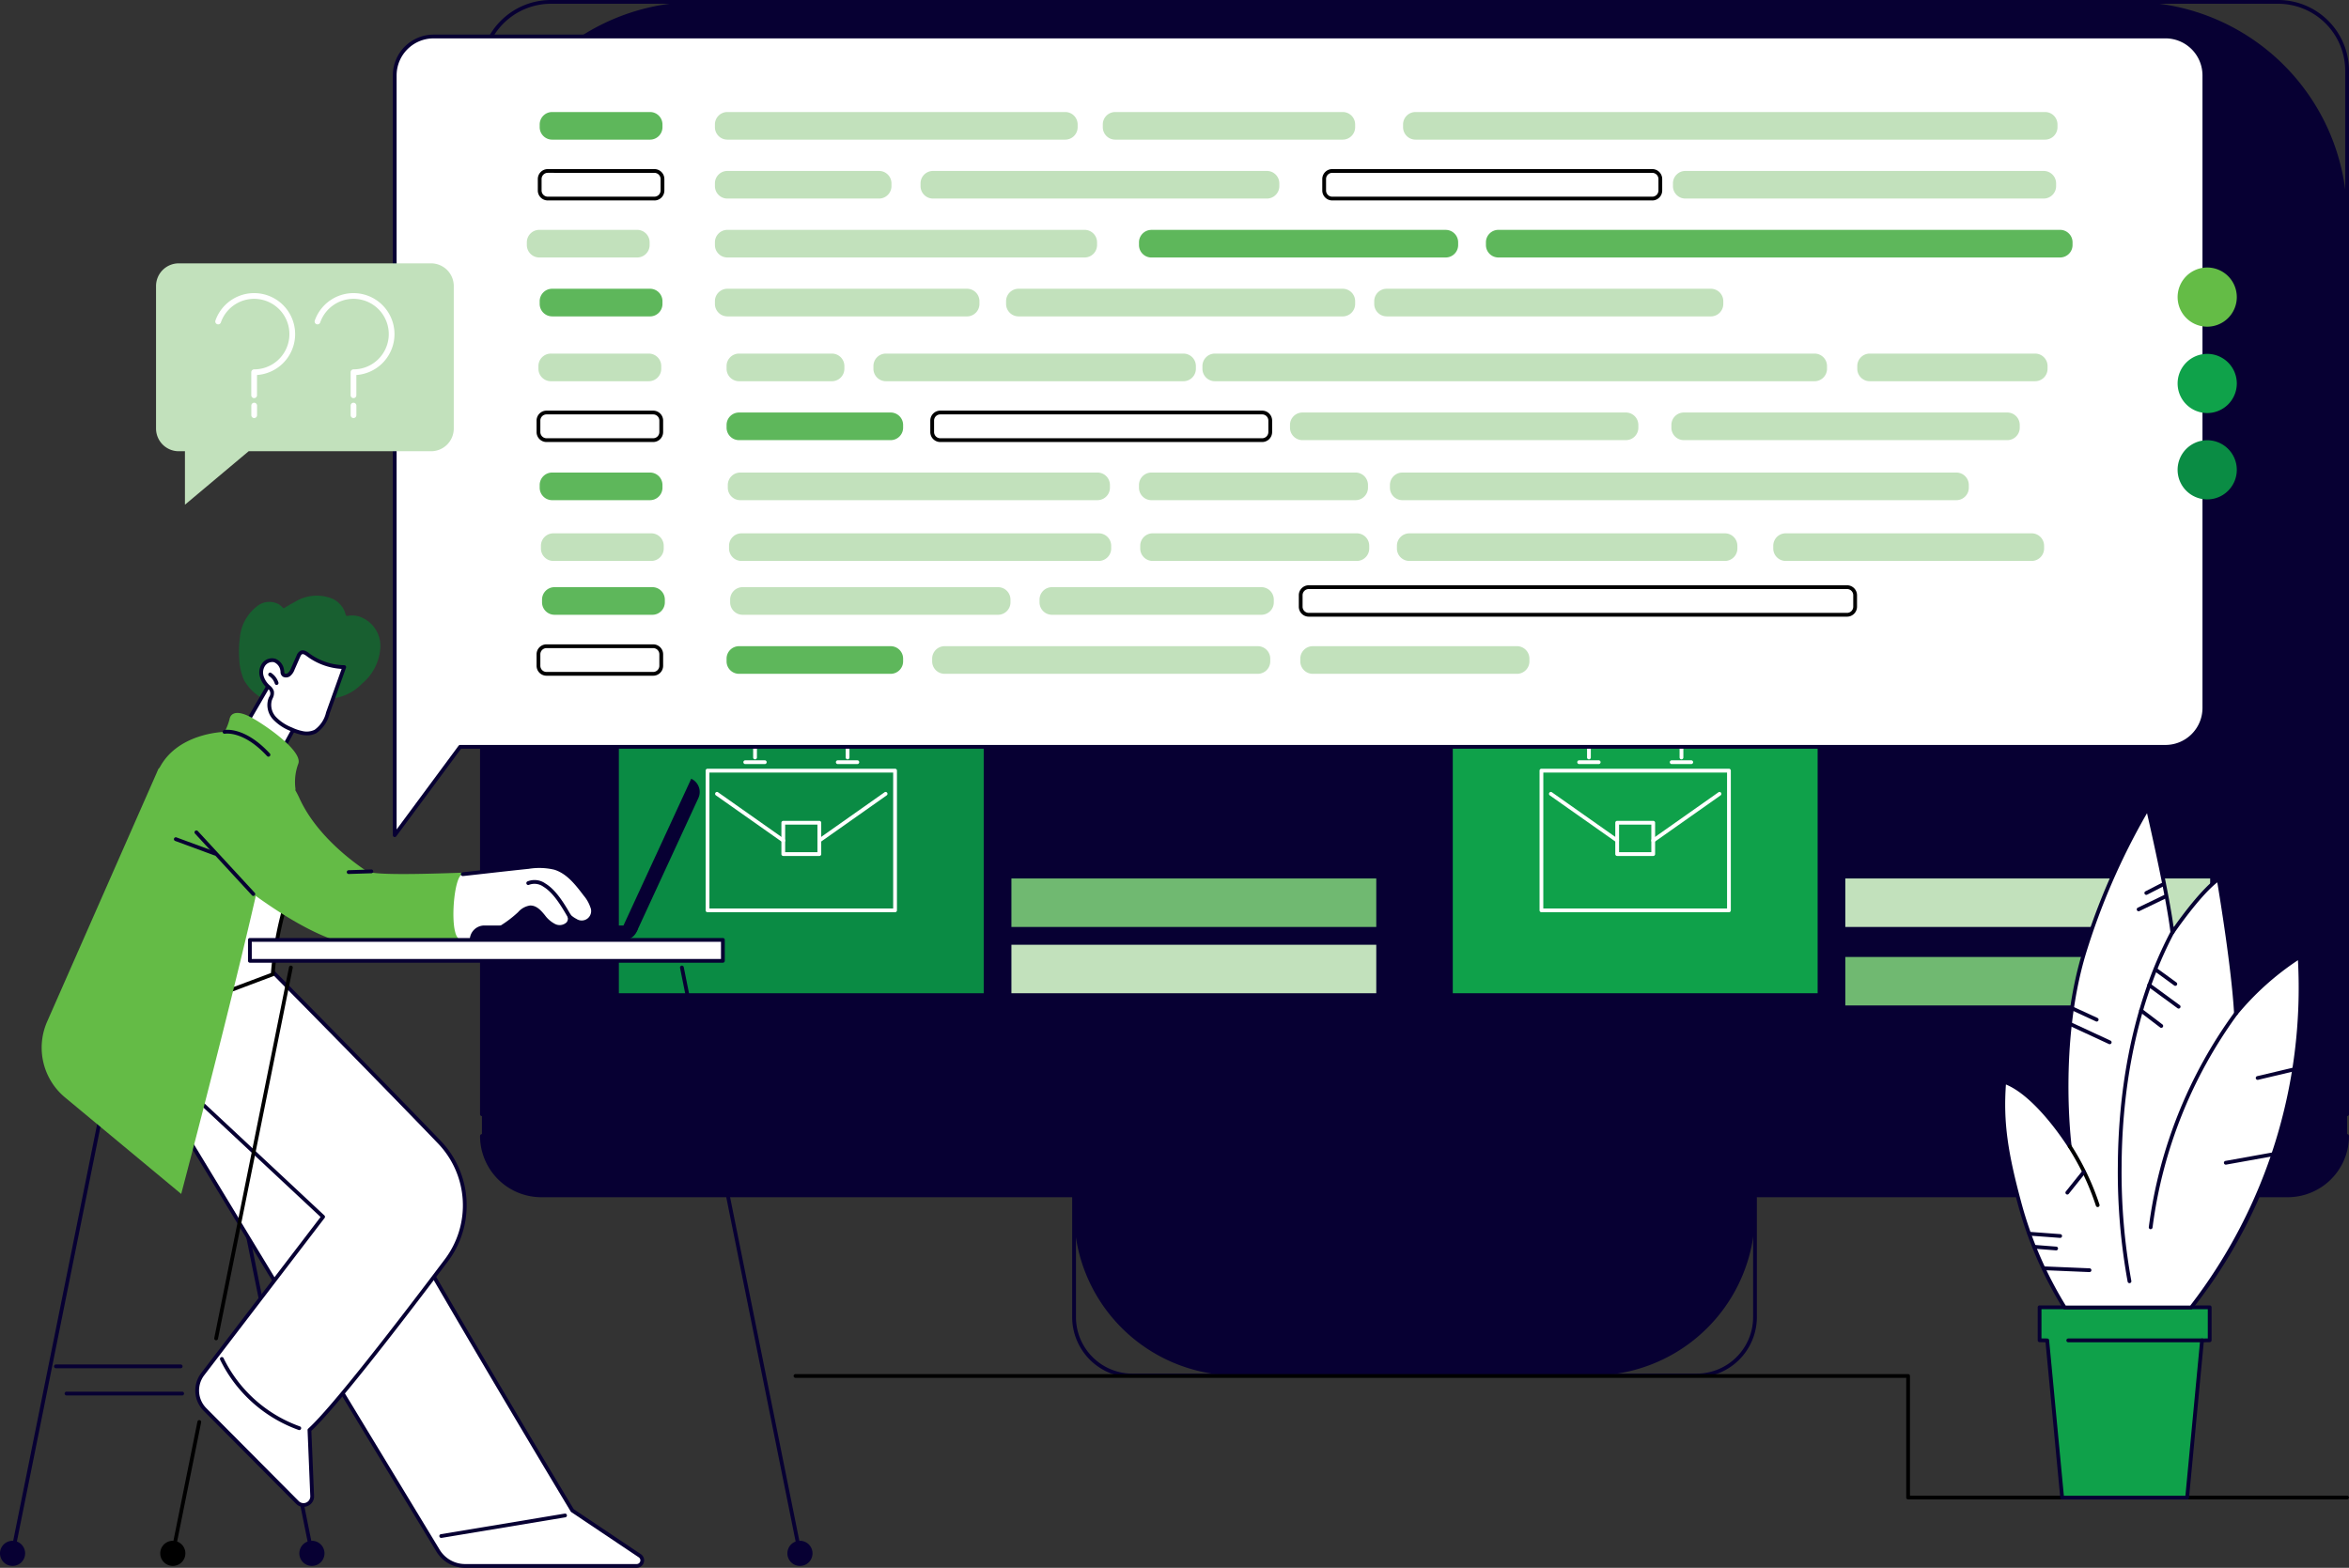 <svg xmlns="http://www.w3.org/2000/svg" xmlns:xlink="http://www.w3.org/1999/xlink" width="327.631" height="218.701" viewBox="0 0 327.631 218.701">
  <rect x="0" y="0" width="327.631" height="218.701" fill="#333333" stroke="none"/>
  <defs>
    <clipPath id="clip-path">
      <rect id="Rectangle_17336" data-name="Rectangle 17336" width="327.631" height="218.701" fill="none"/>
    </clipPath>
    <clipPath id="clip-path-2">
      <rect id="Rectangle_17337" data-name="Rectangle 17337" width="8.259" height="32.352" fill="none"/>
    </clipPath>
  </defs>
  <g id="Group_75236" data-name="Group 75236" transform="translate(-1285.563 -270.734)">
    <g id="Group_75232" data-name="Group 75232" transform="translate(1285.563 270.734)">
      <g id="Group_75231" data-name="Group 75231" clip-path="url(#clip-path)">
        <path id="Path_38743" data-name="Path 38743" d="M332.3,184.843l-246.8.408-3.96,2.642v3.034a8.279,8.279,0,0,0,8.28,8.28H333.41a8.279,8.279,0,0,0,8.279-8.28v-3.034Z" transform="translate(-14.322 -32.466)" fill="#070033"/>
        <path id="Path_38744" data-name="Path 38744" d="M341.69,155.483H81.541V30.424a30.1,30.1,0,0,1,30.1-30.1H311.586a30.1,30.1,0,0,1,30.1,30.1Z" transform="translate(-14.322 -0.056)" fill="#070033"/>
        <path id="Path_38745" data-name="Path 38745" d="M341.633,155.69H81.485a.264.264,0,0,1-.264-.264V9.876A9.887,9.887,0,0,1,91.1,0H332.022A9.887,9.887,0,0,1,341.9,9.876V155.427a.264.264,0,0,1-.265.264m-259.885-.527H341.37V9.876a9.36,9.36,0,0,0-9.347-9.35H91.1a9.36,9.36,0,0,0-9.349,9.35Z" transform="translate(-14.266)" fill="#070033"/>
        <path id="Path_38746" data-name="Path 38746" d="M334.641,148.7H92.264a.264.264,0,0,1-.264-.264V12a1.227,1.227,0,0,1,1.225-1.225H333.679A1.226,1.226,0,0,1,334.9,12v136.43a.263.263,0,0,1-.263.264m-242.114-.527H334.378V12a.7.7,0,0,0-.7-.7H93.225a.7.7,0,0,0-.7.7Z" transform="translate(-16.159 -1.893)" fill="#070033"/>
        <path id="Path_38747" data-name="Path 38747" d="M333.354,200.711H89.765a8.553,8.553,0,0,1-8.543-8.543.263.263,0,1,1,.526,0,8.026,8.026,0,0,0,8.017,8.016H333.354a8.026,8.026,0,0,0,8.017-8.016.263.263,0,0,1,.526,0,8.553,8.553,0,0,1-8.543,8.543" transform="translate(-14.266 -33.707)" fill="#070033"/>
        <path id="Path_38748" data-name="Path 38748" d="M254.022,227.4H204.4a22.676,22.676,0,0,1-22.676-22.676v-2.462H276.7v2.462A22.675,22.675,0,0,1,254.022,227.4" transform="translate(-31.919 -35.527)" fill="#070033"/>
        <path id="Path_38749" data-name="Path 38749" d="M268.5,227.612H189.817a8.42,8.42,0,0,1-8.41-8.41v-16.99a.264.264,0,0,1,.264-.264h94.972a.263.263,0,0,1,.263.264V219.2a8.419,8.419,0,0,1-8.409,8.41m-86.562-25.137V219.2a7.892,7.892,0,0,0,7.883,7.883H268.5a7.892,7.892,0,0,0,7.883-7.883V202.475Z" transform="translate(-31.863 -35.471)" fill="#070033"/>
        <path id="Path_38750" data-name="Path 38750" d="M273.858,209.637h-87.9a.263.263,0,0,1,0-.527h87.9a.263.263,0,0,1,0,.527" transform="translate(-32.617 -36.729)" fill="#070033"/>
        <rect id="Rectangle_17329" data-name="Rectangle 17329" width="50.888" height="44.768" transform="translate(86.318 93.783)" fill="#0a8b44"/>
        <rect id="Rectangle_17330" data-name="Rectangle 17330" width="50.888" height="6.764" transform="translate(141.07 131.787)" fill="#c2e1bc"/>
        <rect id="Rectangle_17331" data-name="Rectangle 17331" width="50.888" height="6.764" transform="translate(141.07 122.541)" fill="#70b971"/>
        <rect id="Rectangle_17332" data-name="Rectangle 17332" width="50.888" height="44.768" transform="translate(202.629 93.783)" fill="#0fa14a"/>
        <rect id="Rectangle_17333" data-name="Rectangle 17333" width="50.888" height="6.764" transform="translate(257.381 133.491)" fill="#70b971"/>
        <rect id="Rectangle_17334" data-name="Rectangle 17334" width="50.888" height="6.764" transform="translate(257.381 122.541)" fill="#c2e1bc"/>
        <path id="Path_38751" data-name="Path 38751" d="M286.9,150.1H260.747a.263.263,0,0,1-.263-.264v-19.49a.263.263,0,0,1,.263-.264H286.9a.263.263,0,0,1,.263.264v19.49a.263.263,0,0,1-.263.264m-25.893-.527h25.629V130.614H261.01Z" transform="translate(-45.752 -22.849)" fill="#fff"/>
        <path id="Path_38752" data-name="Path 38752" d="M278.59,143.8h-5.029a.263.263,0,0,1-.263-.264v-4.372a.263.263,0,0,1,.263-.264h5.029a.263.263,0,0,1,.263.264v4.372a.263.263,0,0,1-.263.264m-4.765-.527h4.5v-3.846h-4.5Z" transform="translate(-48.003 -24.397)" fill="#fff"/>
        <path id="Path_38753" data-name="Path 38753" d="M271.587,141.046a.266.266,0,0,1-.152-.048l-9.263-6.524a.263.263,0,0,1,.3-.43l9.263,6.524a.263.263,0,0,1-.152.478" transform="translate(-46.029 -23.536)" fill="#fff"/>
        <path id="Path_38754" data-name="Path 38754" d="M279.661,141.046a.263.263,0,0,1-.152-.478l9.263-6.524a.263.263,0,0,1,.3.43L279.813,141a.266.266,0,0,1-.152.048" transform="translate(-49.074 -23.536)" fill="#fff"/>
        <path id="Path_38755" data-name="Path 38755" d="M281.69,127.6a.263.263,0,0,1-.263-.263v-1.8a1.62,1.62,0,0,0-1.618-1.618h-9.145a1.62,1.62,0,0,0-1.618,1.618v1.8a.263.263,0,0,1-.527,0v-1.8a2.147,2.147,0,0,1,2.145-2.144h9.145a2.147,2.147,0,0,1,2.144,2.144v1.8a.263.263,0,0,1-.263.263" transform="translate(-47.163 -21.675)" fill="#fff"/>
        <path id="Path_38756" data-name="Path 38756" d="M285.512,129.181h-2.724a.263.263,0,0,1,0-.527h2.724a.263.263,0,0,1,0,.527" transform="translate(-49.624 -22.597)" fill="#fff"/>
        <path id="Path_38757" data-name="Path 38757" d="M269.853,129.181h-2.724a.263.263,0,0,1,0-.527h2.724a.263.263,0,0,1,0,.527" transform="translate(-46.873 -22.597)" fill="#fff"/>
        <path id="Path_38758" data-name="Path 38758" d="M145.81,150.1H119.655a.263.263,0,0,1-.264-.264v-19.49a.263.263,0,0,1,.264-.264H145.81a.264.264,0,0,1,.264.264v19.49a.264.264,0,0,1-.264.264m-25.892-.527h25.629V130.614H119.918Z" transform="translate(-20.97 -22.849)" fill="#fff"/>
        <path id="Path_38759" data-name="Path 38759" d="M137.5,143.8h-5.029a.263.263,0,0,1-.263-.264v-4.372a.263.263,0,0,1,.263-.264H137.5a.263.263,0,0,1,.263.264v4.372a.263.263,0,0,1-.263.264m-4.766-.527h4.5v-3.846h-4.5Z" transform="translate(-23.221 -24.397)" fill="#fff"/>
        <path id="Path_38760" data-name="Path 38760" d="M130.5,141.046a.262.262,0,0,1-.151-.048l-9.264-6.524a.263.263,0,0,1,.3-.43l9.263,6.524a.263.263,0,0,1-.152.478" transform="translate(-21.247 -23.536)" fill="#fff"/>
        <path id="Path_38761" data-name="Path 38761" d="M138.569,141.046a.263.263,0,0,1-.152-.478l9.263-6.524a.263.263,0,0,1,.3.43L138.72,141a.262.262,0,0,1-.151.048" transform="translate(-24.292 -23.536)" fill="#fff"/>
        <path id="Path_38762" data-name="Path 38762" d="M140.6,127.6a.263.263,0,0,1-.263-.263v-1.8a1.62,1.62,0,0,0-1.618-1.618h-9.145a1.62,1.62,0,0,0-1.618,1.618v1.8a.263.263,0,0,1-.527,0v-1.8a2.147,2.147,0,0,1,2.145-2.144h9.145a2.147,2.147,0,0,1,2.144,2.144v1.8a.263.263,0,0,1-.263.263" transform="translate(-22.382 -21.675)" fill="#fff"/>
        <path id="Path_38763" data-name="Path 38763" d="M144.419,129.181h-2.725a.263.263,0,0,1,0-.527h2.725a.263.263,0,0,1,0,.527" transform="translate(-24.842 -22.597)" fill="#fff"/>
        <path id="Path_38764" data-name="Path 38764" d="M128.761,129.181h-2.724a.263.263,0,0,1,0-.527h2.724a.263.263,0,0,1,0,.527" transform="translate(-22.091 -22.597)" fill="#fff"/>
        <path id="Path_38765" data-name="Path 38765" d="M2.072,245.643a.276.276,0,0,1-.052,0,.263.263,0,0,1-.206-.31l16.47-81.742a.263.263,0,1,1,.516.1L2.33,245.432a.265.265,0,0,1-.258.211" transform="translate(-0.318 -28.696)" fill="#070033"/>
        <path id="Path_38766" data-name="Path 38766" d="M0,262.479a1.753,1.753,0,1,0,1.753-1.753A1.753,1.753,0,0,0,0,262.479" transform="translate(0 -45.795)" fill="#070033"/>
        <path id="Path_38767" data-name="Path 38767" d="M49.208,245.643a.264.264,0,0,1-.258-.211L32.48,163.69a.263.263,0,1,1,.516-.1l16.47,81.742a.263.263,0,0,1-.206.31.276.276,0,0,1-.052,0" transform="translate(-5.704 -28.696)" fill="#070033"/>
        <path id="Path_38768" data-name="Path 38768" d="M54.154,262.479a1.753,1.753,0,1,1-1.753-1.753,1.753,1.753,0,0,1,1.753,1.753" transform="translate(-8.896 -45.795)" fill="#070033"/>
        <path id="Path_38769" data-name="Path 38769" d="M26.808,231.415H9.407a.263.263,0,0,1,0-.527h17.4a.263.263,0,0,1,0,.527" transform="translate(-1.606 -40.554)" fill="#070033"/>
        <path id="Path_38770" data-name="Path 38770" d="M27.328,236.02H11.2a.263.263,0,0,1,0-.527H27.328a.263.263,0,0,1,0,.527" transform="translate(-1.92 -41.363)" fill="#070033"/>
        <path id="Path_38771" data-name="Path 38771" d="M22.268,175.607l42.748,70.524a4.392,4.392,0,0,0,3.756,2.115H92.717a.775.775,0,0,0,.432-1.42l-9.408-6.306s-30.2-50.045-40.552-70.811Z" transform="translate(-3.911 -29.808)" fill="#fff"/>
        <path id="Path_38772" data-name="Path 38772" d="M92.661,248.453H68.716a4.682,4.682,0,0,1-3.981-2.242L21.987,175.687a.263.263,0,0,1,.154-.39l20.921-5.9a.261.261,0,0,1,.307.136c10.086,20.231,39.4,68.9,40.511,70.742l9.359,6.273a1.039,1.039,0,0,1-.579,1.9M22.617,175.71l42.568,70.228a4.153,4.153,0,0,0,3.531,1.988H92.661a.513.513,0,0,0,.286-.938l-9.408-6.305a.255.255,0,0,1-.079-.083c-.3-.5-30.134-49.977-40.464-70.634Z" transform="translate(-3.855 -29.752)" fill="#070033"/>
        <path id="Path_38773" data-name="Path 38773" d="M74.6,259.517a.263.263,0,0,1-.043-.523l17.267-2.87a.263.263,0,0,1,.087.519l-17.267,2.87a.267.267,0,0,1-.044,0" transform="translate(-13.057 -44.986)" fill="#070033"/>
        <path id="Path_38774" data-name="Path 38774" d="M64.882,187.874c-9.067-9.435-22.219-22.73-24.546-25.08-3.194,1.767-19.6,9.4-19.6,9.4l27.973,26.138-16.8,21.954a3.748,3.748,0,0,0,.319,4.922l12.894,12.97a1.2,1.2,0,0,0,2.056-.9l-.379-9.206c3.353-3.029,12.676-15.143,19.073-23.635a12.792,12.792,0,0,0-.993-16.563" transform="translate(-3.642 -28.594)" fill="#fff"/>
        <path id="Path_38775" data-name="Path 38775" d="M45.912,238.745a1.441,1.441,0,0,1-1.029-.438L31.988,225.338a4.028,4.028,0,0,1-.341-5.268L48.3,198.3,20.5,172.33a.263.263,0,0,1,.069-.431c.164-.077,16.434-7.649,19.584-9.391a.263.263,0,0,1,.314.045c2.523,2.548,15.561,15.731,24.549,25.083a13,13,0,0,1,1.015,16.9c-6.835,9.073-15.649,20.485-19.016,23.589l.374,9.084a1.439,1.439,0,0,1-.878,1.4,1.492,1.492,0,0,1-.6.128M21.144,172.212l27.688,25.872a.264.264,0,0,1,.03.352l-16.8,21.954a3.5,3.5,0,0,0,.3,4.577l12.895,12.97a.94.94,0,0,0,1.606-.7l-.379-9.206a.263.263,0,0,1,.087-.206c3.265-2.95,12.156-14.461,19.039-23.6A12.479,12.479,0,0,0,64.636,188c-8.83-9.188-21.573-22.077-24.4-24.936-3.249,1.753-16.724,8.045-19.088,9.147" transform="translate(-3.586 -28.538)" fill="#070033"/>
        <path id="Path_38776" data-name="Path 38776" d="M48.279,239.82a.27.27,0,0,1-.087-.015,19.477,19.477,0,0,1-10.949-9.794.263.263,0,1,1,.474-.229,18.949,18.949,0,0,0,10.65,9.527.263.263,0,0,1-.087.511" transform="translate(-6.537 -40.334)" fill="#070033"/>
        <path id="Path_38777" data-name="Path 38777" d="M57.13,103.679a3.446,3.446,0,0,0-1.339-.1c-.125.016-.291.082-.387,0-.115-.1-.148-.388-.2-.523a3.406,3.406,0,0,0-1.6-1.776,5.755,5.755,0,0,0-5.381.385c-.453.232-.891.491-1.327.754-.229.138-.2.193-.367.025a3.1,3.1,0,0,0-.547-.453,2.751,2.751,0,0,0-2.7.042,6.157,6.157,0,0,0-2.721,4.628,13.839,13.839,0,0,0-.092,2.856,8.023,8.023,0,0,0,.65,3.014,6.556,6.556,0,0,0,4.473,3.269c1.845.444,4.177.608,5.812-.53a1.157,1.157,0,0,0,.7-.169.78.78,0,0,0,.225.065,6.831,6.831,0,0,0,5.3-2.132,7.081,7.081,0,0,0,2.527-5.135,4.325,4.325,0,0,0-3.025-4.221" transform="translate(-7.101 -17.699)" fill="#185f30"/>
        <path id="Path_38778" data-name="Path 38778" d="M45.253,114.461l-5.094,8.753a13.073,13.073,0,0,1,5.149,3.546l4.287-7.866c-.1-.557-3.762-3.715-4.343-4.433" transform="translate(-7.054 -20.104)" fill="#fff"/>
        <path id="Path_38779" data-name="Path 38779" d="M45.251,126.967a.265.265,0,0,1-.211-.106,12.689,12.689,0,0,0-5.045-3.464.262.262,0,0,1-.12-.372l5.095-8.753a.262.262,0,0,1,.431-.034c.209.258.885.893,1.6,1.564,1.85,1.739,2.729,2.6,2.8,2.989a.256.256,0,0,1-.028.172l-4.286,7.866a.267.267,0,0,1-.214.137h-.019m-4.775-3.929a13.737,13.737,0,0,1,4.734,3.191l4.039-7.41a28.242,28.242,0,0,0-2.609-2.633c-.569-.533-1.079-1.012-1.4-1.34Z" transform="translate(-6.997 -20.048)" fill="#070033"/>
        <path id="Path_38780" data-name="Path 38780" d="M46.366,115.049h-.02a.264.264,0,0,1-.243-.282.827.827,0,0,0-.729-.84.263.263,0,1,1,.036-.525,1.35,1.35,0,0,1,1.218,1.4.263.263,0,0,1-.262.244" transform="translate(-7.927 -19.918)"/>
        <path id="Path_38781" data-name="Path 38781" d="M46.223,114.784a.264.264,0,0,1-.259-.216,1.5,1.5,0,0,0-.683-1,.263.263,0,1,1,.275-.448,2.039,2.039,0,0,1,.925,1.349.263.263,0,0,1-.211.307.321.321,0,0,1-.048,0" transform="translate(-7.931 -19.863)"/>
        <path id="Path_38782" data-name="Path 38782" d="M46.086,111.529a1.443,1.443,0,0,0-1.533.518,1.949,1.949,0,0,0-.3,1.64,3.058,3.058,0,0,0,.894,1.448,1.675,1.675,0,0,1,.546.694c.111.4-.146.8-.279,1.192a2.708,2.708,0,0,0,.649,2.561,6.415,6.415,0,0,0,2.287,1.518,6.62,6.62,0,0,0,1.679.551,2.8,2.8,0,0,0,1.727-.236,4.359,4.359,0,0,0,1.724-2.58q1.144-3.2,2.287-6.4a8.712,8.712,0,0,1-5.064-1.728c-.274-.205-.614-.439-.927-.3a.936.936,0,0,0-.411.528l-.773,1.758a1.835,1.835,0,0,1-.537.8.688.688,0,0,1-.7.074c-.261-.157-.187-.442-.246-.711a1.7,1.7,0,0,0-1.022-1.324" transform="translate(-7.762 -19.385)" fill="#fff"/>
        <path id="Path_38783" data-name="Path 38783" d="M50.5,121.9a3.723,3.723,0,0,1-.566-.045,6.873,6.873,0,0,1-1.747-.571,6.715,6.715,0,0,1-2.378-1.585,2.941,2.941,0,0,1-.7-2.818c.035-.1.077-.208.12-.312A.81.81,0,0,0,45,115.35l-.086-.08a3.311,3.311,0,0,1-.969-1.576,2.2,2.2,0,0,1,.347-1.864,1.693,1.693,0,0,1,1.823-.607,1.93,1.93,0,0,1,1.2,1.518,1.8,1.8,0,0,1,.034.263c.016.2.03.242.092.279a.443.443,0,0,0,.411-.063,1.647,1.647,0,0,0,.448-.688l.773-1.758a1.181,1.181,0,0,1,.547-.663c.472-.205.94.145,1.19.333a8.448,8.448,0,0,0,4.911,1.676.262.262,0,0,1,.213.113.265.265,0,0,1,.031.239l-2.287,6.4a4.568,4.568,0,0,1-1.849,2.724,2.813,2.813,0,0,1-1.324.308m-4.849-10.223a1.226,1.226,0,0,0-.946.475,1.676,1.676,0,0,0-.252,1.416,2.79,2.79,0,0,0,.82,1.32l.082.077a1.646,1.646,0,0,1,.537.738,1.621,1.621,0,0,1-.175,1.068c-.038.093-.077.185-.108.279a2.45,2.45,0,0,0,.6,2.3,6.252,6.252,0,0,0,2.2,1.45,6.4,6.4,0,0,0,1.612.532,2.552,2.552,0,0,0,1.564-.209,4.1,4.1,0,0,0,1.6-2.436l2.166-6.057a8.986,8.986,0,0,1-4.854-1.768c-.229-.171-.488-.349-.664-.272-.117.051-.2.222-.275.392l-.773,1.758a2.06,2.06,0,0,1-.623.9.948.948,0,0,1-.99.086.775.775,0,0,1-.344-.688,1.389,1.389,0,0,0-.024-.192,1.484,1.484,0,0,0-.847-1.13.952.952,0,0,0-.3-.046" transform="translate(-7.706 -19.329)" fill="#070033"/>
        <path id="Path_38784" data-name="Path 38784" d="M46.552,115.535a.263.263,0,0,1-.251-.184,1.989,1.989,0,0,0-.806-1.058.264.264,0,0,1,.286-.443,2.5,2.5,0,0,1,1.022,1.342.264.264,0,0,1-.251.342" transform="translate(-7.97 -19.99)" fill="#070033"/>
        <path id="Path_38785" data-name="Path 38785" d="M46.993,137.924a39.886,39.886,0,0,1-1.653,10.318,49.063,49.063,0,0,0-1.909,10.281l-12.768,4.8A61.329,61.329,0,0,1,33.3,144.194a42.3,42.3,0,0,1,5.011-10.56c.975-1.465,2.2-3.584,3.658-4.544,1.732-1.143,2.921.744,3.623,2.246a16.079,16.079,0,0,1,1.4,6.587" transform="translate(-5.385 -22.612)" fill="#fff"/>
        <path id="Path_38786" data-name="Path 38786" d="M30.606,163.528a.264.264,0,0,1-.262-.261,61.6,61.6,0,0,1,2.651-19.21,42.517,42.517,0,0,1,5.042-10.626c.145-.217.3-.448.45-.688a13.764,13.764,0,0,1,3.283-3.93,1.966,1.966,0,0,1,1.659-.328c.847.239,1.614,1.116,2.347,2.682a16.376,16.376,0,0,1,1.424,6.7,39.711,39.711,0,0,1-1.66,10.387l-.126.49a46.472,46.472,0,0,0-1.775,9.736.268.268,0,0,1-.171.237l-12.768,4.8a.277.277,0,0,1-.093.016m12.346-34.583a1.62,1.62,0,0,0-.893.307,13.45,13.45,0,0,0-3.132,3.776c-.156.242-.307.475-.453.693a42.03,42.03,0,0,0-4.98,10.495,60.841,60.841,0,0,0-2.628,18.668l12.252-4.6A47.85,47.85,0,0,1,44.9,148.61l.125-.489a39.321,39.321,0,0,0,1.645-10.25,15.871,15.871,0,0,0-1.375-6.479c-.664-1.42-1.322-2.2-2.013-2.4a1.214,1.214,0,0,0-.334-.047" transform="translate(-5.329 -22.556)"/>
        <path id="Path_38787" data-name="Path 38787" d="M34.343,125.024s4.5,1.89,5.508,5.567-13.338,57.871-13.338,57.871L10.309,175a9.029,9.029,0,0,1-2.493-10.584l15.523-35.254s6.778-5.648,11-4.135" transform="translate(-1.238 -21.914)" fill="#64bb46"/>
        <path id="Path_38788" data-name="Path 38788" d="M70.065,143.7c-6.093.22-12.55.36-13.41-.215-1.643-1.1-6.962-4.855-9.38-10.191s-8.648-8.219-8.648-8.219l-7.194,13.835s16.016,15.237,25.223,15.045c4.434-.092,9.22-.509,13.1-.941a19.467,19.467,0,0,1,.305-9.315" transform="translate(-5.521 -21.969)" fill="#64bb46"/>
        <path id="Path_38789" data-name="Path 38789" d="M96.066,152.23a5.22,5.22,0,0,0-.981-1.727c-1.141-1.517-2.4-3.119-4.208-3.692a9.22,9.22,0,0,0-3.687-.136c-1.469.144-7.893.871-9.172,1.007-1.111.117-1.657,5.943-1.05,8.082a1.968,1.968,0,0,0,.519.982,2.075,2.075,0,0,0,1.944.132,16.289,16.289,0,0,0,6.434-3.654,2.637,2.637,0,0,1,1.537-.905c.781-.034,1.374.656,1.872,1.258a4.272,4.272,0,0,0,1.551,1.314,1.663,1.663,0,0,0,1.889-.331,1.119,1.119,0,0,0,.18-1.016,3.563,3.563,0,0,0,.86.609,1.576,1.576,0,0,0,2.314-1.923" transform="translate(-13.475 -25.742)" fill="#fff"/>
        <path id="Path_38790" data-name="Path 38790" d="M79.708,156.877a16.281,16.281,0,0,0,6.434-3.653,2.635,2.635,0,0,1,1.537-.905c.781-.034,1.373.656,1.871,1.257a4.259,4.259,0,0,0,1.551,1.314,1.664,1.664,0,0,0,1.889-.331,1.121,1.121,0,0,0,.179-1.016,3.541,3.541,0,0,0,.86.609,1.576,1.576,0,0,0,2.314-1.923,5.216,5.216,0,0,0-.981-1.726c-1.141-1.518-2.4-3.12-4.208-3.693a9.249,9.249,0,0,0-3.687-.136c-1.469.144-7.893.871-9.172,1.007Z" transform="translate(-13.752 -25.742)" fill="#fff"/>
        <path id="Path_38791" data-name="Path 38791" d="M79.652,157.084a.263.263,0,0,1-.074-.516,16.031,16.031,0,0,0,6.329-3.593l.044-.04A2.748,2.748,0,0,1,87.612,152c.944-.041,1.6.765,2.086,1.353a4.054,4.054,0,0,0,1.45,1.239,1.407,1.407,0,0,0,1.585-.256.856.856,0,0,0,.129-.772.263.263,0,0,1,.43-.268,3.276,3.276,0,0,0,.8.566,1.316,1.316,0,0,0,1.945-1.618,5,5,0,0,0-.937-1.636c-1.246-1.658-2.414-3.073-4.077-3.6a9.1,9.1,0,0,0-3.581-.124c-.906.088-3.737.4-6.012.657-1.429.159-2.669.3-3.159.349a.263.263,0,1,1-.055-.523c.489-.052,1.729-.19,3.156-.349,2.276-.253,5.109-.569,6.018-.658a9.52,9.52,0,0,1,3.792.147c1.812.574,3.037,2.054,4.339,3.785a5.474,5.474,0,0,1,1.025,1.818,2.051,2.051,0,0,1-.56,2.1,2.017,2.017,0,0,1-2.123.125,3.161,3.161,0,0,1-.453-.268,1.262,1.262,0,0,1-.27.605,1.918,1.918,0,0,1-2.192.4,4.5,4.5,0,0,1-1.653-1.388c-.539-.652-1.037-1.188-1.657-1.163a2.347,2.347,0,0,0-1.326.8l-.044.04a16.561,16.561,0,0,1-6.539,3.712.256.256,0,0,1-.074.011" transform="translate(-13.696 -25.686)" fill="#070033"/>
        <path id="Path_38792" data-name="Path 38792" d="M95.051,154.221a.262.262,0,0,1-.228-.133c-.925-1.617-2.024-3.412-3.366-4.226a2.139,2.139,0,0,0-2.018-.283.263.263,0,1,1-.24-.469,2.616,2.616,0,0,1,2.531.3c1.45.879,2.593,2.739,3.55,4.414a.263.263,0,0,1-.228.394" transform="translate(-15.642 -26.154)" fill="#070033"/>
        <path id="Path_38793" data-name="Path 38793" d="M45.861,131.291a7.258,7.258,0,0,1,.381-3.553c.7-1.813-4.876-5.6-6.691-6.541s-2.713-.57-2.884.274a7.8,7.8,0,0,1-.7,1.813s-6.894.1-9.281,5.442,12.318,7.817,14.9,7.246,4.278-4.68,4.278-4.68" transform="translate(-4.641 -21.19)" fill="#64bb46"/>
        <path id="Path_38794" data-name="Path 38794" d="M41.116,149.659a.264.264,0,0,1-.194-.085l-7.943-8.612a.263.263,0,1,1,.387-.357l7.943,8.612a.263.263,0,0,1-.194.442" transform="translate(-5.78 -24.681)" fill="#070033"/>
        <path id="Path_38795" data-name="Path 38795" d="M35.145,144.217a.248.248,0,0,1-.091-.016L29.6,142.19a.263.263,0,0,1,.182-.494l5.454,2.01a.263.263,0,0,1-.091.51" transform="translate(-5.169 -24.885)" fill="#070033"/>
        <path id="Path_38796" data-name="Path 38796" d="M44.059,127.242a.261.261,0,0,1-.194-.085c-3.306-3.582-5.846-3.12-5.871-3.116a.263.263,0,1,1-.1-.516c.115-.023,2.857-.522,6.362,3.275a.263.263,0,0,1-.193.442" transform="translate(-6.618 -21.69)" fill="#070033"/>
        <path id="Path_38797" data-name="Path 38797" d="M58.943,147.758a.263.263,0,0,1-.008-.526l3.158-.1a.26.26,0,0,1,.271.255.263.263,0,0,1-.255.271l-3.158.1h-.008" transform="translate(-10.307 -25.844)" fill="#070033"/>
        <rect id="Rectangle_17335" data-name="Rectangle 17335" width="65.971" height="2.918" transform="translate(34.854 131.111)" fill="#fff"/>
        <path id="Path_38798" data-name="Path 38798" d="M108.195,162.171H42.224a.263.263,0,0,1-.263-.263V158.99a.263.263,0,0,1,.263-.263h65.971a.263.263,0,0,1,.263.263v2.918a.263.263,0,0,1-.263.263m-65.708-.526h65.444v-2.392H42.487Z" transform="translate(-7.37 -27.879)" fill="#070033"/>
        <path id="Path_38799" data-name="Path 38799" d="M29.184,259.157a.275.275,0,0,1-.052,0,.263.263,0,0,1-.206-.31l3.691-18.319a.263.263,0,1,1,.516.1l-3.691,18.319a.264.264,0,0,1-.258.211" transform="translate(-5.08 -42.209)"/>
        <path id="Path_38800" data-name="Path 38800" d="M36.513,215.656a.276.276,0,0,1-.052,0,.263.263,0,0,1-.206-.31l10.427-51.756a.264.264,0,0,1,.517.1L36.771,215.445a.264.264,0,0,1-.258.211" transform="translate(-6.367 -28.696)"/>
        <path id="Path_38801" data-name="Path 38801" d="M27.113,262.479a1.753,1.753,0,1,0,1.753-1.753,1.753,1.753,0,0,0-1.753,1.753" transform="translate(-4.762 -45.795)"/>
        <path id="Path_38802" data-name="Path 38802" d="M131.782,245.643a.264.264,0,0,1-.258-.211l-16.47-81.742a.264.264,0,0,1,.517-.1l16.469,81.742a.263.263,0,0,1-.206.31.276.276,0,0,1-.052,0" transform="translate(-20.208 -28.696)" fill="#070033"/>
        <path id="Path_38803" data-name="Path 38803" d="M136.727,262.479a1.753,1.753,0,1,1-1.753-1.753,1.753,1.753,0,0,1,1.753,1.753" transform="translate(-23.399 -45.795)" fill="#070033"/>
        <path id="Path_38804" data-name="Path 38804" d="M100.923,158.643H79.483a2.034,2.034,0,0,1,2.034-2.035h21.441a2.035,2.035,0,0,1-2.035,2.035" transform="translate(-13.961 -27.507)" fill="#070033"/>
        <path id="Path_38805" data-name="Path 38805" d="M105.018,153.089l9.839-21.314a2.035,2.035,0,0,1,.994,2.7l-8.592,18.614Z" transform="translate(-18.446 -23.145)" fill="#070033"/>
        <path id="Path_38806" data-name="Path 38806" d="M313.765,105.262H75.906l-9.12,12.324V11.6a5.423,5.423,0,0,1,5.423-5.423H313.765a5.423,5.423,0,0,1,5.423,5.423V99.839a5.423,5.423,0,0,1-5.423,5.423" transform="translate(-11.731 -1.084)" fill="#fff"/>
        <path id="Path_38807" data-name="Path 38807" d="M66.73,117.794a.257.257,0,0,1-.082-.013.263.263,0,0,1-.181-.25V11.541a5.693,5.693,0,0,1,5.686-5.686H313.709a5.693,5.693,0,0,1,5.686,5.686V99.783a5.693,5.693,0,0,1-5.686,5.686H75.983l-9.042,12.218a.264.264,0,0,1-.211.106M72.153,6.382a5.166,5.166,0,0,0-5.16,5.16v105.19l8.645-11.683a.265.265,0,0,1,.212-.106H313.709a5.166,5.166,0,0,0,5.16-5.16V11.541a5.166,5.166,0,0,0-5.16-5.16Z" transform="translate(-11.674 -1.028)" fill="#070033"/>
        <path id="Path_38808" data-name="Path 38808" d="M93.051,22.809H106.7a1.738,1.738,0,0,0,1.738-1.738v-.377a1.737,1.737,0,0,0-1.738-1.738H93.051a1.737,1.737,0,0,0-1.738,1.738v.377a1.738,1.738,0,0,0,1.738,1.738" transform="translate(-16.039 -3.33)" fill="#5eb75b"/>
        <path id="Path_38809" data-name="Path 38809" d="M93.051,32.779H106.7a1.738,1.738,0,0,0,1.738-1.738v-.377a1.737,1.737,0,0,0-1.738-1.738H93.051a1.737,1.737,0,0,0-1.738,1.738v.377a1.738,1.738,0,0,0,1.738,1.738" transform="translate(-16.039 -5.081)" fill="#fff"/>
        <path id="Path_38810" data-name="Path 38810" d="M107.258,32.986H92.383A1.391,1.391,0,0,1,90.994,31.6V30a1.391,1.391,0,0,1,1.389-1.389h14.875A1.391,1.391,0,0,1,108.647,30v1.6a1.391,1.391,0,0,1-1.389,1.389M92.383,29.134a.863.863,0,0,0-.862.862v1.6a.864.864,0,0,0,.862.863h14.875a.864.864,0,0,0,.862-.863V30a.863.863,0,0,0-.862-.862Z" transform="translate(-15.982 -5.025)"/>
        <path id="Path_38811" data-name="Path 38811" d="M90.877,42.749h13.651a1.738,1.738,0,0,0,1.738-1.738v-.377a1.737,1.737,0,0,0-1.738-1.738H90.877a1.737,1.737,0,0,0-1.738,1.738v.377a1.738,1.738,0,0,0,1.738,1.738" transform="translate(-15.657 -6.832)" fill="#c2e1bc"/>
        <path id="Path_38812" data-name="Path 38812" d="M93.051,52.719H106.7a1.738,1.738,0,0,0,1.738-1.738V50.6a1.737,1.737,0,0,0-1.738-1.738H93.051A1.737,1.737,0,0,0,91.313,50.6v.377a1.738,1.738,0,0,0,1.738,1.738" transform="translate(-16.039 -8.583)" fill="#5eb75b"/>
        <path id="Path_38813" data-name="Path 38813" d="M92.842,63.687h13.651a1.738,1.738,0,0,0,1.738-1.738v-.377a1.737,1.737,0,0,0-1.738-1.738H92.842A1.737,1.737,0,0,0,91.1,61.573v.377a1.738,1.738,0,0,0,1.738,1.738" transform="translate(-16.002 -10.51)" fill="#c2e1bc"/>
        <path id="Path_38814" data-name="Path 38814" d="M92.842,73.657h13.651a1.738,1.738,0,0,0,1.738-1.738v-.377a1.737,1.737,0,0,0-1.738-1.738H92.842A1.737,1.737,0,0,0,91.1,71.543v.377a1.738,1.738,0,0,0,1.738,1.738" transform="translate(-16.002 -12.261)" fill="#fff"/>
        <path id="Path_38815" data-name="Path 38815" d="M107.049,73.864H92.174a1.391,1.391,0,0,1-1.389-1.389v-1.6a1.391,1.391,0,0,1,1.389-1.389h14.875a1.391,1.391,0,0,1,1.389,1.389v1.6a1.391,1.391,0,0,1-1.389,1.389M92.174,70.012a.863.863,0,0,0-.862.862v1.6a.864.864,0,0,0,.862.863h14.875a.864.864,0,0,0,.862-.863v-1.6a.863.863,0,0,0-.862-.862Z" transform="translate(-15.946 -12.205)"/>
        <path id="Path_38816" data-name="Path 38816" d="M122.7,22.809h47.116a1.738,1.738,0,0,0,1.738-1.738v-.377a1.737,1.737,0,0,0-1.738-1.738H122.7a1.737,1.737,0,0,0-1.738,1.738v.377a1.738,1.738,0,0,0,1.738,1.738" transform="translate(-21.247 -3.33)" fill="#c2e1bc"/>
        <path id="Path_38817" data-name="Path 38817" d="M122.7,32.779h21.148a1.738,1.738,0,0,0,1.738-1.738v-.377a1.737,1.737,0,0,0-1.738-1.738H122.7a1.737,1.737,0,0,0-1.738,1.738v.377a1.738,1.738,0,0,0,1.738,1.738" transform="translate(-21.247 -5.081)" fill="#c2e1bc"/>
        <path id="Path_38818" data-name="Path 38818" d="M122.7,42.749h49.823a1.737,1.737,0,0,0,1.738-1.738v-.377a1.737,1.737,0,0,0-1.738-1.738H122.7a1.737,1.737,0,0,0-1.738,1.738v.377a1.738,1.738,0,0,0,1.738,1.738" transform="translate(-21.247 -6.832)" fill="#c2e1bc"/>
        <path id="Path_38819" data-name="Path 38819" d="M122.7,52.719H156.12a1.738,1.738,0,0,0,1.738-1.738V50.6a1.737,1.737,0,0,0-1.738-1.738H122.7a1.737,1.737,0,0,0-1.738,1.738v.377a1.738,1.738,0,0,0,1.738,1.738" transform="translate(-21.247 -8.583)" fill="#c2e1bc"/>
        <path id="Path_38820" data-name="Path 38820" d="M124.67,63.687h12.955a1.737,1.737,0,0,0,1.738-1.738v-.377a1.737,1.737,0,0,0-1.738-1.738H124.67a1.737,1.737,0,0,0-1.738,1.738v.377a1.738,1.738,0,0,0,1.738,1.738" transform="translate(-21.592 -10.51)" fill="#c2e1bc"/>
        <path id="Path_38821" data-name="Path 38821" d="M124.67,73.657h21.148a1.738,1.738,0,0,0,1.738-1.738v-.377a1.737,1.737,0,0,0-1.738-1.738H124.67a1.737,1.737,0,0,0-1.738,1.738v.377a1.738,1.738,0,0,0,1.738,1.738" transform="translate(-21.592 -12.261)" fill="#5eb75b"/>
        <path id="Path_38822" data-name="Path 38822" d="M188.325,22.809h31.722a1.738,1.738,0,0,0,1.738-1.738v-.377a1.737,1.737,0,0,0-1.738-1.738H188.325a1.737,1.737,0,0,0-1.738,1.738v.377a1.738,1.738,0,0,0,1.738,1.738" transform="translate(-32.773 -3.33)" fill="#c2e1bc"/>
        <path id="Path_38823" data-name="Path 38823" d="M157.49,32.779h46.566a1.738,1.738,0,0,0,1.738-1.738v-.377a1.737,1.737,0,0,0-1.738-1.738H157.49a1.737,1.737,0,0,0-1.738,1.738v.377a1.738,1.738,0,0,0,1.738,1.738" transform="translate(-27.357 -5.081)" fill="#c2e1bc"/>
        <path id="Path_38824" data-name="Path 38824" d="M194.45,42.749H235.49a1.737,1.737,0,0,0,1.737-1.738v-.377A1.737,1.737,0,0,0,235.49,38.9H194.45a1.737,1.737,0,0,0-1.738,1.738v.377a1.738,1.738,0,0,0,1.738,1.738" transform="translate(-33.849 -6.832)" fill="#5eb75b"/>
        <path id="Path_38825" data-name="Path 38825" d="M93.051,83.814H106.7a1.738,1.738,0,0,0,1.738-1.738V81.7a1.737,1.737,0,0,0-1.738-1.738H93.051A1.737,1.737,0,0,0,91.313,81.7v.377a1.738,1.738,0,0,0,1.738,1.738" transform="translate(-16.039 -14.045)" fill="#5eb75b"/>
        <path id="Path_38826" data-name="Path 38826" d="M124.879,83.814H174.7a1.737,1.737,0,0,0,1.738-1.738V81.7a1.737,1.737,0,0,0-1.738-1.738H124.879a1.737,1.737,0,0,0-1.738,1.738v.377a1.738,1.738,0,0,0,1.738,1.738" transform="translate(-21.629 -14.045)" fill="#c2e1bc"/>
        <path id="Path_38827" data-name="Path 38827" d="M194.45,83.814h28.465a1.738,1.738,0,0,0,1.738-1.738V81.7a1.737,1.737,0,0,0-1.738-1.738H194.45a1.737,1.737,0,0,0-1.738,1.738v.377a1.738,1.738,0,0,0,1.738,1.738" transform="translate(-33.849 -14.045)" fill="#c2e1bc"/>
        <path id="Path_38828" data-name="Path 38828" d="M171.963,52.719h45.21a1.738,1.738,0,0,0,1.738-1.738V50.6a1.737,1.737,0,0,0-1.738-1.738h-45.21a1.737,1.737,0,0,0-1.738,1.738v.377a1.738,1.738,0,0,0,1.738,1.738" transform="translate(-29.899 -8.583)" fill="#c2e1bc"/>
        <path id="Path_38829" data-name="Path 38829" d="M149.517,63.687h41.5a1.738,1.738,0,0,0,1.738-1.738v-.377a1.737,1.737,0,0,0-1.738-1.738h-41.5a1.737,1.737,0,0,0-1.738,1.738v.377a1.738,1.738,0,0,0,1.738,1.738" transform="translate(-25.956 -10.51)" fill="#c2e1bc"/>
        <path id="Path_38830" data-name="Path 38830" d="M159.455,73.657h43.679a1.737,1.737,0,0,0,1.738-1.738v-.377a1.737,1.737,0,0,0-1.738-1.738H159.455a1.737,1.737,0,0,0-1.738,1.738v.377a1.738,1.738,0,0,0,1.738,1.738" transform="translate(-27.702 -12.261)" fill="#fff"/>
        <path id="Path_38831" data-name="Path 38831" d="M203.69,73.864h-44.9a1.391,1.391,0,0,1-1.389-1.389v-1.6a1.391,1.391,0,0,1,1.389-1.389h44.9a1.391,1.391,0,0,1,1.389,1.389v1.6a1.391,1.391,0,0,1-1.389,1.389m-44.9-3.852a.863.863,0,0,0-.862.862v1.6a.864.864,0,0,0,.862.863h44.9a.864.864,0,0,0,.862-.863v-1.6a.863.863,0,0,0-.862-.862Z" transform="translate(-27.646 -12.205)"/>
        <path id="Path_38832" data-name="Path 38832" d="M92.842,113.2h13.651a1.738,1.738,0,0,0,1.738-1.738v-.377a1.737,1.737,0,0,0-1.738-1.738H92.842a1.737,1.737,0,0,0-1.738,1.738v.377a1.738,1.738,0,0,0,1.738,1.738" transform="translate(-16.002 -19.207)" fill="#fff"/>
        <path id="Path_38833" data-name="Path 38833" d="M107.049,113.41H92.174a1.39,1.39,0,0,1-1.389-1.389v-1.6a1.391,1.391,0,0,1,1.389-1.389h14.875a1.391,1.391,0,0,1,1.389,1.389v1.6a1.39,1.39,0,0,1-1.389,1.389m-14.875-3.852a.863.863,0,0,0-.862.862v1.6a.864.864,0,0,0,.862.863h14.875a.864.864,0,0,0,.862-.863v-1.6a.863.863,0,0,0-.862-.862Z" transform="translate(-15.946 -19.151)"/>
        <path id="Path_38834" data-name="Path 38834" d="M124.67,113.2h21.148a1.738,1.738,0,0,0,1.738-1.738v-.377a1.737,1.737,0,0,0-1.738-1.738H124.67a1.737,1.737,0,0,0-1.738,1.738v.377a1.738,1.738,0,0,0,1.738,1.738" transform="translate(-21.592 -19.207)" fill="#5eb75b"/>
        <path id="Path_38835" data-name="Path 38835" d="M159.455,113.2h43.679a1.737,1.737,0,0,0,1.738-1.738v-.377a1.737,1.737,0,0,0-1.738-1.738H159.455a1.737,1.737,0,0,0-1.738,1.738v.377a1.738,1.738,0,0,0,1.738,1.738" transform="translate(-27.702 -19.207)" fill="#c2e1bc"/>
        <path id="Path_38836" data-name="Path 38836" d="M93.26,94.1h13.651a1.738,1.738,0,0,0,1.738-1.738v-.377a1.737,1.737,0,0,0-1.738-1.738H93.26a1.737,1.737,0,0,0-1.738,1.738v.377A1.738,1.738,0,0,0,93.26,94.1" transform="translate(-16.075 -15.852)" fill="#c2e1bc"/>
        <path id="Path_38837" data-name="Path 38837" d="M93.448,103.209H107.1a1.738,1.738,0,0,0,1.738-1.738v-.377a1.737,1.737,0,0,0-1.738-1.738H93.448a1.737,1.737,0,0,0-1.738,1.738v.377a1.738,1.738,0,0,0,1.738,1.738" transform="translate(-16.108 -17.451)" fill="#5eb75b"/>
        <path id="Path_38838" data-name="Path 38838" d="M125.089,94.1h49.823a1.738,1.738,0,0,0,1.738-1.738v-.377a1.737,1.737,0,0,0-1.738-1.738H125.089a1.737,1.737,0,0,0-1.738,1.738v.377a1.738,1.738,0,0,0,1.738,1.738" transform="translate(-21.666 -15.852)" fill="#c2e1bc"/>
        <path id="Path_38839" data-name="Path 38839" d="M125.276,103.209H160.9a1.738,1.738,0,0,0,1.738-1.738v-.377a1.737,1.737,0,0,0-1.738-1.738H125.276a1.737,1.737,0,0,0-1.738,1.738v.377a1.738,1.738,0,0,0,1.738,1.738" transform="translate(-21.699 -17.451)" fill="#c2e1bc"/>
        <path id="Path_38840" data-name="Path 38840" d="M194.659,94.1h28.465a1.738,1.738,0,0,0,1.738-1.738v-.377a1.737,1.737,0,0,0-1.738-1.738H194.659a1.737,1.737,0,0,0-1.738,1.738v.377a1.738,1.738,0,0,0,1.738,1.738" transform="translate(-33.885 -15.852)" fill="#c2e1bc"/>
        <path id="Path_38841" data-name="Path 38841" d="M301.762,94.1h34.3a1.738,1.738,0,0,0,1.738-1.738v-.377a1.737,1.737,0,0,0-1.738-1.738h-34.3a1.737,1.737,0,0,0-1.738,1.738v.377a1.738,1.738,0,0,0,1.738,1.738" transform="translate(-52.697 -15.852)" fill="#c2e1bc"/>
        <path id="Path_38842" data-name="Path 38842" d="M177.621,103.209h29.2a1.738,1.738,0,0,0,1.738-1.738v-.377a1.737,1.737,0,0,0-1.738-1.738h-29.2a1.737,1.737,0,0,0-1.738,1.738v.377a1.738,1.738,0,0,0,1.738,1.738" transform="translate(-30.893 -17.451)" fill="#c2e1bc"/>
        <path id="Path_38843" data-name="Path 38843" d="M239.131,22.809h87.8a1.738,1.738,0,0,0,1.738-1.738v-.377a1.737,1.737,0,0,0-1.738-1.738h-87.8a1.737,1.737,0,0,0-1.738,1.738v.377a1.738,1.738,0,0,0,1.738,1.738" transform="translate(-41.697 -3.33)" fill="#c2e1bc"/>
        <path id="Path_38844" data-name="Path 38844" d="M225.78,32.779h43.411a1.738,1.738,0,0,0,1.738-1.738v-.377a1.737,1.737,0,0,0-1.738-1.738H225.78a1.737,1.737,0,0,0-1.738,1.738v.377a1.738,1.738,0,0,0,1.738,1.738" transform="translate(-39.352 -5.081)" fill="#fff"/>
        <path id="Path_38845" data-name="Path 38845" d="M269.746,32.986H225.111a1.391,1.391,0,0,1-1.389-1.389V30a1.391,1.391,0,0,1,1.389-1.389h44.635A1.39,1.39,0,0,1,271.135,30v1.6a1.39,1.39,0,0,1-1.389,1.389m-44.635-3.852a.863.863,0,0,0-.862.862v1.6a.864.864,0,0,0,.862.863h44.635a.864.864,0,0,0,.863-.863V30a.864.864,0,0,0-.863-.862Z" transform="translate(-39.295 -5.025)"/>
        <path id="Path_38846" data-name="Path 38846" d="M284.791,32.779h49.967a1.738,1.738,0,0,0,1.738-1.738v-.377a1.737,1.737,0,0,0-1.738-1.738H284.791a1.737,1.737,0,0,0-1.738,1.738v.377a1.738,1.738,0,0,0,1.738,1.738" transform="translate(-49.716 -5.081)" fill="#c2e1bc"/>
        <path id="Path_38847" data-name="Path 38847" d="M253.15,42.749h78.344a1.737,1.737,0,0,0,1.737-1.738v-.377a1.737,1.737,0,0,0-1.737-1.738H253.15a1.737,1.737,0,0,0-1.738,1.738v.377a1.738,1.738,0,0,0,1.738,1.738" transform="translate(-44.159 -6.832)" fill="#5eb75b"/>
        <path id="Path_38848" data-name="Path 38848" d="M236.908,83.814h77.264a1.738,1.738,0,0,0,1.738-1.738V81.7a1.737,1.737,0,0,0-1.738-1.738H236.908A1.737,1.737,0,0,0,235.17,81.7v.377a1.738,1.738,0,0,0,1.738,1.738" transform="translate(-41.306 -14.045)" fill="#c2e1bc"/>
        <path id="Path_38849" data-name="Path 38849" d="M234.25,52.719h45.211a1.738,1.738,0,0,0,1.738-1.738V50.6a1.737,1.737,0,0,0-1.738-1.738H234.25a1.737,1.737,0,0,0-1.738,1.738v.377a1.738,1.738,0,0,0,1.738,1.738" transform="translate(-40.839 -8.583)" fill="#c2e1bc"/>
        <path id="Path_38850" data-name="Path 38850" d="M205.183,63.687h83.64a1.738,1.738,0,0,0,1.738-1.738v-.377a1.737,1.737,0,0,0-1.738-1.738h-83.64a1.737,1.737,0,0,0-1.738,1.738v.377a1.738,1.738,0,0,0,1.738,1.738" transform="translate(-35.734 -10.51)" fill="#c2e1bc"/>
        <path id="Path_38851" data-name="Path 38851" d="M315.981,63.687h23.065a1.737,1.737,0,0,0,1.737-1.738v-.377a1.737,1.737,0,0,0-1.737-1.738H315.981a1.737,1.737,0,0,0-1.738,1.738v.377a1.738,1.738,0,0,0,1.738,1.738" transform="translate(-55.195 -10.51)" fill="#c2e1bc"/>
        <path id="Path_38852" data-name="Path 38852" d="M220,73.657h45.112a1.737,1.737,0,0,0,1.737-1.738v-.377a1.737,1.737,0,0,0-1.737-1.738H220a1.737,1.737,0,0,0-1.738,1.738v.377A1.738,1.738,0,0,0,220,73.657" transform="translate(-38.337 -12.261)" fill="#c2e1bc"/>
        <path id="Path_38853" data-name="Path 38853" d="M284.53,73.657h45.112a1.737,1.737,0,0,0,1.737-1.738v-.377a1.737,1.737,0,0,0-1.737-1.738H284.53a1.737,1.737,0,0,0-1.738,1.738v.377a1.738,1.738,0,0,0,1.738,1.738" transform="translate(-49.671 -12.261)" fill="#c2e1bc"/>
        <path id="Path_38854" data-name="Path 38854" d="M221.743,113.2h28.479a1.738,1.738,0,0,0,1.738-1.738v-.377a1.737,1.737,0,0,0-1.738-1.738H221.743a1.737,1.737,0,0,0-1.738,1.738v.377a1.738,1.738,0,0,0,1.738,1.738" transform="translate(-38.642 -19.207)" fill="#c2e1bc"/>
        <path id="Path_38855" data-name="Path 38855" d="M238.09,94.1H282.1a1.738,1.738,0,0,0,1.738-1.738v-.377A1.737,1.737,0,0,0,282.1,90.25H238.09a1.737,1.737,0,0,0-1.738,1.738v.377A1.738,1.738,0,0,0,238.09,94.1" transform="translate(-41.514 -15.852)" fill="#c2e1bc"/>
        <path id="Path_38856" data-name="Path 38856" d="M221.808,103.209h73.857a1.737,1.737,0,0,0,1.737-1.738v-.377a1.737,1.737,0,0,0-1.737-1.738H221.808a1.737,1.737,0,0,0-1.738,1.738v.377a1.738,1.738,0,0,0,1.738,1.738" transform="translate(-38.654 -17.451)" fill="#fff"/>
        <path id="Path_38857" data-name="Path 38857" d="M296.221,103.415H221.14a1.39,1.39,0,0,1-1.389-1.389v-1.6a1.391,1.391,0,0,1,1.389-1.389h75.081a1.391,1.391,0,0,1,1.389,1.389v1.6a1.39,1.39,0,0,1-1.389,1.389M221.14,99.563a.863.863,0,0,0-.862.862v1.6a.864.864,0,0,0,.862.863h75.081a.864.864,0,0,0,.862-.863v-1.6a.863.863,0,0,0-.862-.862Z" transform="translate(-38.598 -17.395)"/>
        <path id="Path_38858" data-name="Path 38858" d="M350.949,250H289.721a.264.264,0,0,1-.263-.263V233.044H134.535a.263.263,0,1,1,0-.526H289.721a.263.263,0,0,1,.263.263v16.69h60.965a.263.263,0,0,1,0,.527" transform="translate(-23.584 -40.84)"/>
        <path id="Path_38859" data-name="Path 38859" d="M345.086,221.22v4.6l1.07.017,2.077,21.925h17.434l2.077-21.925,1.069-.017v-4.6Z" transform="translate(-60.612 -38.856)" fill="#0fa14a"/>
        <path id="Path_38860" data-name="Path 38860" d="M365.61,247.968H348.177a.263.263,0,0,1-.262-.239l-2.055-21.69-.834-.014a.263.263,0,0,1-.259-.263v-4.6a.263.263,0,0,1,.263-.263h23.727a.263.263,0,0,1,.263.263v4.6a.263.263,0,0,1-.259.263l-.834.014-2.055,21.69a.263.263,0,0,1-.262.239m-17.194-.527h16.955l2.054-21.686a.264.264,0,0,1,.258-.238l.81-.013v-4.076h-23.2V225.5l.81.013a.264.264,0,0,1,.258.238Z" transform="translate(-60.556 -38.8)" fill="#070033"/>
        <path id="Path_38861" data-name="Path 38861" d="M368.579,227.019H349.884a.263.263,0,0,1,0-.527h18.695a.263.263,0,1,1,0,.527" transform="translate(-61.409 -39.782)" fill="#070033"/>
        <path id="Path_38862" data-name="Path 38862" d="M347.5,206.4a54.015,54.015,0,0,1-6.145-14c-2.217-8.065-2.688-12.231-2.285-17.472,4.569,1.612,9.14,9,9.14,9s-1.883-14.118,2.016-27.014a92.907,92.907,0,0,1,8.871-20.16s2.822,12.1,3.427,17.338c0,0,3.831-5.645,6.451-7.46,0,0,2.016,11.694,2.419,18.749,0,0,4.233-5.241,8.87-7.863,0,0,2.828,26.7-15.115,48.874Z" transform="translate(-59.533 -24.021)" fill="#fff"/>
        <path id="Path_38863" data-name="Path 38863" d="M365.1,206.606H347.448a.263.263,0,0,1-.219-.118,54.822,54.822,0,0,1-6.179-14.072c-2.156-7.84-2.713-12.107-2.293-17.562a.263.263,0,0,1,.35-.228c3.677,1.3,7.276,6.14,8.673,8.194-.341-3.574-1.105-15.288,2.143-26.032a94.053,94.053,0,0,1,8.9-20.224.263.263,0,0,1,.266-.12.266.266,0,0,1,.214.2c.026.116,2.6,11.187,3.346,16.683,1.049-1.488,3.96-5.462,6.126-6.962a.263.263,0,0,1,.41.171c.019.114,1.9,11.083,2.381,18.123a36.851,36.851,0,0,1,8.52-7.421.264.264,0,0,1,.392.2,67.973,67.973,0,0,1-.831,16.19A70.465,70.465,0,0,1,365.3,206.508a.264.264,0,0,1-.2.1m-17.506-.527h17.38a72.528,72.528,0,0,0,15.014-48.174,38.532,38.532,0,0,0-8.439,7.591.263.263,0,0,1-.467-.15c-.354-6.208-1.983-16.139-2.344-18.3-2.534,1.988-6.009,7.088-6.046,7.141a.263.263,0,0,1-.479-.118c-.517-4.48-2.689-14.114-3.276-16.673a94.952,94.952,0,0,0-8.508,19.542c-3.838,12.694-2.026,26.763-2.007,26.9a.263.263,0,0,1-.485.174c-.044-.072-4.356-6.982-8.679-8.771-.364,5.221.212,9.428,2.3,17.03a54.637,54.637,0,0,0,6.034,13.8" transform="translate(-59.478 -23.965)" fill="#070033"/>
        <path id="Path_38864" data-name="Path 38864" d="M363.829,201.532l-.034,0a.264.264,0,0,1-.228-.3,64.945,64.945,0,0,1,11.952-29.969.263.263,0,1,1,.408.332,64.412,64.412,0,0,0-11.838,29.7.263.263,0,0,1-.26.23" transform="translate(-63.858 -30.065)" fill="#070033"/>
        <path id="Path_38865" data-name="Path 38865" d="M354.03,202.392a.262.262,0,0,1-.248-.176,35.541,35.541,0,0,0-3.864-8.132.263.263,0,1,1,.429-.306,36.113,36.113,0,0,1,3.931,8.264.262.262,0,0,1-.161.336.27.27,0,0,1-.087.015" transform="translate(-61.452 -34.016)"/>
        <path id="Path_38866" data-name="Path 38866" d="M359.951,206.62a.263.263,0,0,1-.257-.209,85.31,85.31,0,0,1-1.366-16.193c.047-8.648,1.375-21.356,7.441-32.79a.263.263,0,0,1,.465.247c-6.013,11.334-7.332,23.948-7.379,32.532a84.8,84.8,0,0,0,1.354,16.094.263.263,0,0,1-.2.312.244.244,0,0,1-.054.006" transform="translate(-62.938 -27.627)" fill="#070033"/>
        <path id="Path_38867" data-name="Path 38867" d="M376.545,196.707a.263.263,0,0,1-.046-.523l6.72-1.209a.263.263,0,0,1,.093.519l-6.72,1.209a.3.3,0,0,1-.047,0" transform="translate(-66.091 -34.245)" fill="#070033"/>
        <path id="Path_38868" data-name="Path 38868" d="M381.925,182.36a.263.263,0,0,1-.06-.519l5.107-1.209a.263.263,0,1,1,.121.512l-5.107,1.209a.262.262,0,0,1-.061.007" transform="translate(-67.036 -31.725)" fill="#070033"/>
        <path id="Path_38869" data-name="Path 38869" d="M365.02,173.356a.262.262,0,0,1-.159-.054l-2.823-2.151a.263.263,0,0,1,.319-.419l2.823,2.151a.263.263,0,0,1-.16.472" transform="translate(-63.571 -29.979)" fill="#070033"/>
        <path id="Path_38870" data-name="Path 38870" d="M367.681,169.912a.26.26,0,0,1-.155-.051l-4.106-3.006a.263.263,0,1,1,.311-.425l4.106,3.006a.263.263,0,0,1-.156.476" transform="translate(-63.813 -29.223)" fill="#070033"/>
        <path id="Path_38871" data-name="Path 38871" d="M367.407,166.279a.265.265,0,0,1-.155-.05l-2.759-2.011a.263.263,0,0,1,.31-.425l2.759,2.011a.263.263,0,0,1-.155.476" transform="translate(-64.002 -28.76)" fill="#070033"/>
        <path id="Path_38872" data-name="Path 38872" d="M363.095,151.057a.263.263,0,0,1-.12-.5l2.352-1.209a.263.263,0,1,1,.241.467l-2.352,1.21a.264.264,0,0,1-.12.029" transform="translate(-63.729 -26.227)" fill="#070033"/>
        <path id="Path_38873" data-name="Path 38873" d="M361.79,153.7a.263.263,0,0,1-.115-.5l3.763-1.814a.263.263,0,1,1,.228.474l-3.763,1.814a.253.253,0,0,1-.114.026" transform="translate(-63.5 -26.585)" fill="#070033"/>
        <path id="Path_38874" data-name="Path 38874" d="M355.725,176.042a.251.251,0,0,1-.11-.025l-5.511-2.553a.264.264,0,0,1,.222-.478l5.51,2.554a.263.263,0,0,1-.11.5" transform="translate(-61.467 -30.38)" fill="#070033"/>
        <path id="Path_38875" data-name="Path 38875" d="M353.953,172.41a.265.265,0,0,1-.11-.024l-3.494-1.613a.263.263,0,1,1,.221-.478l3.494,1.613a.263.263,0,0,1-.11.5" transform="translate(-61.51 -29.907)" fill="#070033"/>
        <path id="Path_38876" data-name="Path 38876" d="M347.588,209.288h-.02l-4.3-.32a.263.263,0,0,1-.243-.282.26.26,0,0,1,.282-.242l4.3.319a.263.263,0,0,1-.019.526" transform="translate(-60.251 -36.611)" fill="#070033"/>
        <path id="Path_38877" data-name="Path 38877" d="M347.174,211.42h-.021l-3.04-.239a.263.263,0,0,1,.041-.524l3.04.238a.263.263,0,0,1-.021.526" transform="translate(-60.399 -37)" fill="#070033"/>
        <path id="Path_38878" data-name="Path 38878" d="M349.725,201.409a.263.263,0,0,1-.205-.428l2.295-2.869a.263.263,0,0,1,.411.328l-2.3,2.87a.261.261,0,0,1-.205.1" transform="translate(-61.381 -34.78)" fill="#070033"/>
        <path id="Path_38879" data-name="Path 38879" d="M352.115,215.087H352.1l-6.384-.269a.263.263,0,0,1-.251-.275.268.268,0,0,1,.274-.251l6.384.269a.263.263,0,0,1-.011.526" transform="translate(-60.679 -37.639)" fill="#070033"/>
        <path id="Path_38880" data-name="Path 38880" d="M64.768,44.563H29.555A3.167,3.167,0,0,0,26.4,47.721V67.613a3.167,3.167,0,0,0,3.158,3.158h.874v7.46l8.887-7.46H64.768a3.167,3.167,0,0,0,3.158-3.158V47.721a3.167,3.167,0,0,0-3.158-3.158" transform="translate(-4.636 -7.827)" fill="#c2e1bc"/>
        <g id="Group_75233" data-name="Group 75233" transform="translate(30.28 41.135)">
          <path id="Path_38881" data-name="Path 38881" d="M5.166,14.15a.15.15,0,0,1-.15-.15V10.788a.15.15,0,0,1,.15-.15A5.169,5.169,0,1,0,.293,3.748a.151.151,0,1,1-.284-.1,5.469,5.469,0,1,1,5.308,7.289V14a.15.15,0,0,1-.15.15" transform="translate(0 0.001)" fill="#fff" stroke="#fff" stroke-width="0.5"/>
          <path id="Path_38882" data-name="Path 38882" d="M10.2,32.245a.15.15,0,0,1-.15-.15V30.756a.15.15,0,1,1,.3,0v1.339a.15.15,0,0,1-.15.15" transform="translate(-5.027 -15.314)" fill="#fff" stroke="#fff" stroke-width="0.5"/>
          <path id="Path_38883" data-name="Path 38883" d="M32.9,14.15a.15.15,0,0,1-.15-.15V10.788a.15.15,0,0,1,.15-.15,5.169,5.169,0,1,0-4.873-6.889.151.151,0,1,1-.284-.1,5.469,5.469,0,1,1,5.308,7.289V14a.15.15,0,0,1-.15.15" transform="translate(-13.877 0.001)" fill="#fff" stroke="#fff" stroke-width="0.5"/>
          <path id="Path_38884" data-name="Path 38884" d="M37.932,32.245a.15.15,0,0,1-.15-.15V30.756a.15.15,0,1,1,.3,0v1.339a.15.15,0,0,1-.15.15" transform="translate(-18.905 -15.314)" fill="#fff" stroke="#fff" stroke-width="0.5"/>
        </g>
      </g>
    </g>
    <g id="Group_75235" data-name="Group 75235" transform="translate(1589.286 308.049)">
      <g id="Group_75234" data-name="Group 75234" transform="translate(0 0)" clip-path="url(#clip-path-2)">
        <path id="Path_38885" data-name="Path 38885" d="M1.818,29.936a4.128,4.128,0,1,0,5.733,1.108,4.129,4.129,0,0,0-5.733-1.108" transform="translate(0 -5.133)" fill="#0a8c44"/>
        <path id="Path_38886" data-name="Path 38886" d="M4.13,14.614a4.128,4.128,0,1,0,4.13,4.128,4.13,4.13,0,0,0-4.13-4.128" transform="translate(0 -2.567)" fill="#0fa24a"/>
        <path id="Path_38887" data-name="Path 38887" d="M4.13,0A4.128,4.128,0,1,0,8.26,4.128,4.13,4.13,0,0,0,4.13,0" transform="translate(0 0)" fill="#64bc46"/>
      </g>
    </g>
  </g>
</svg>
